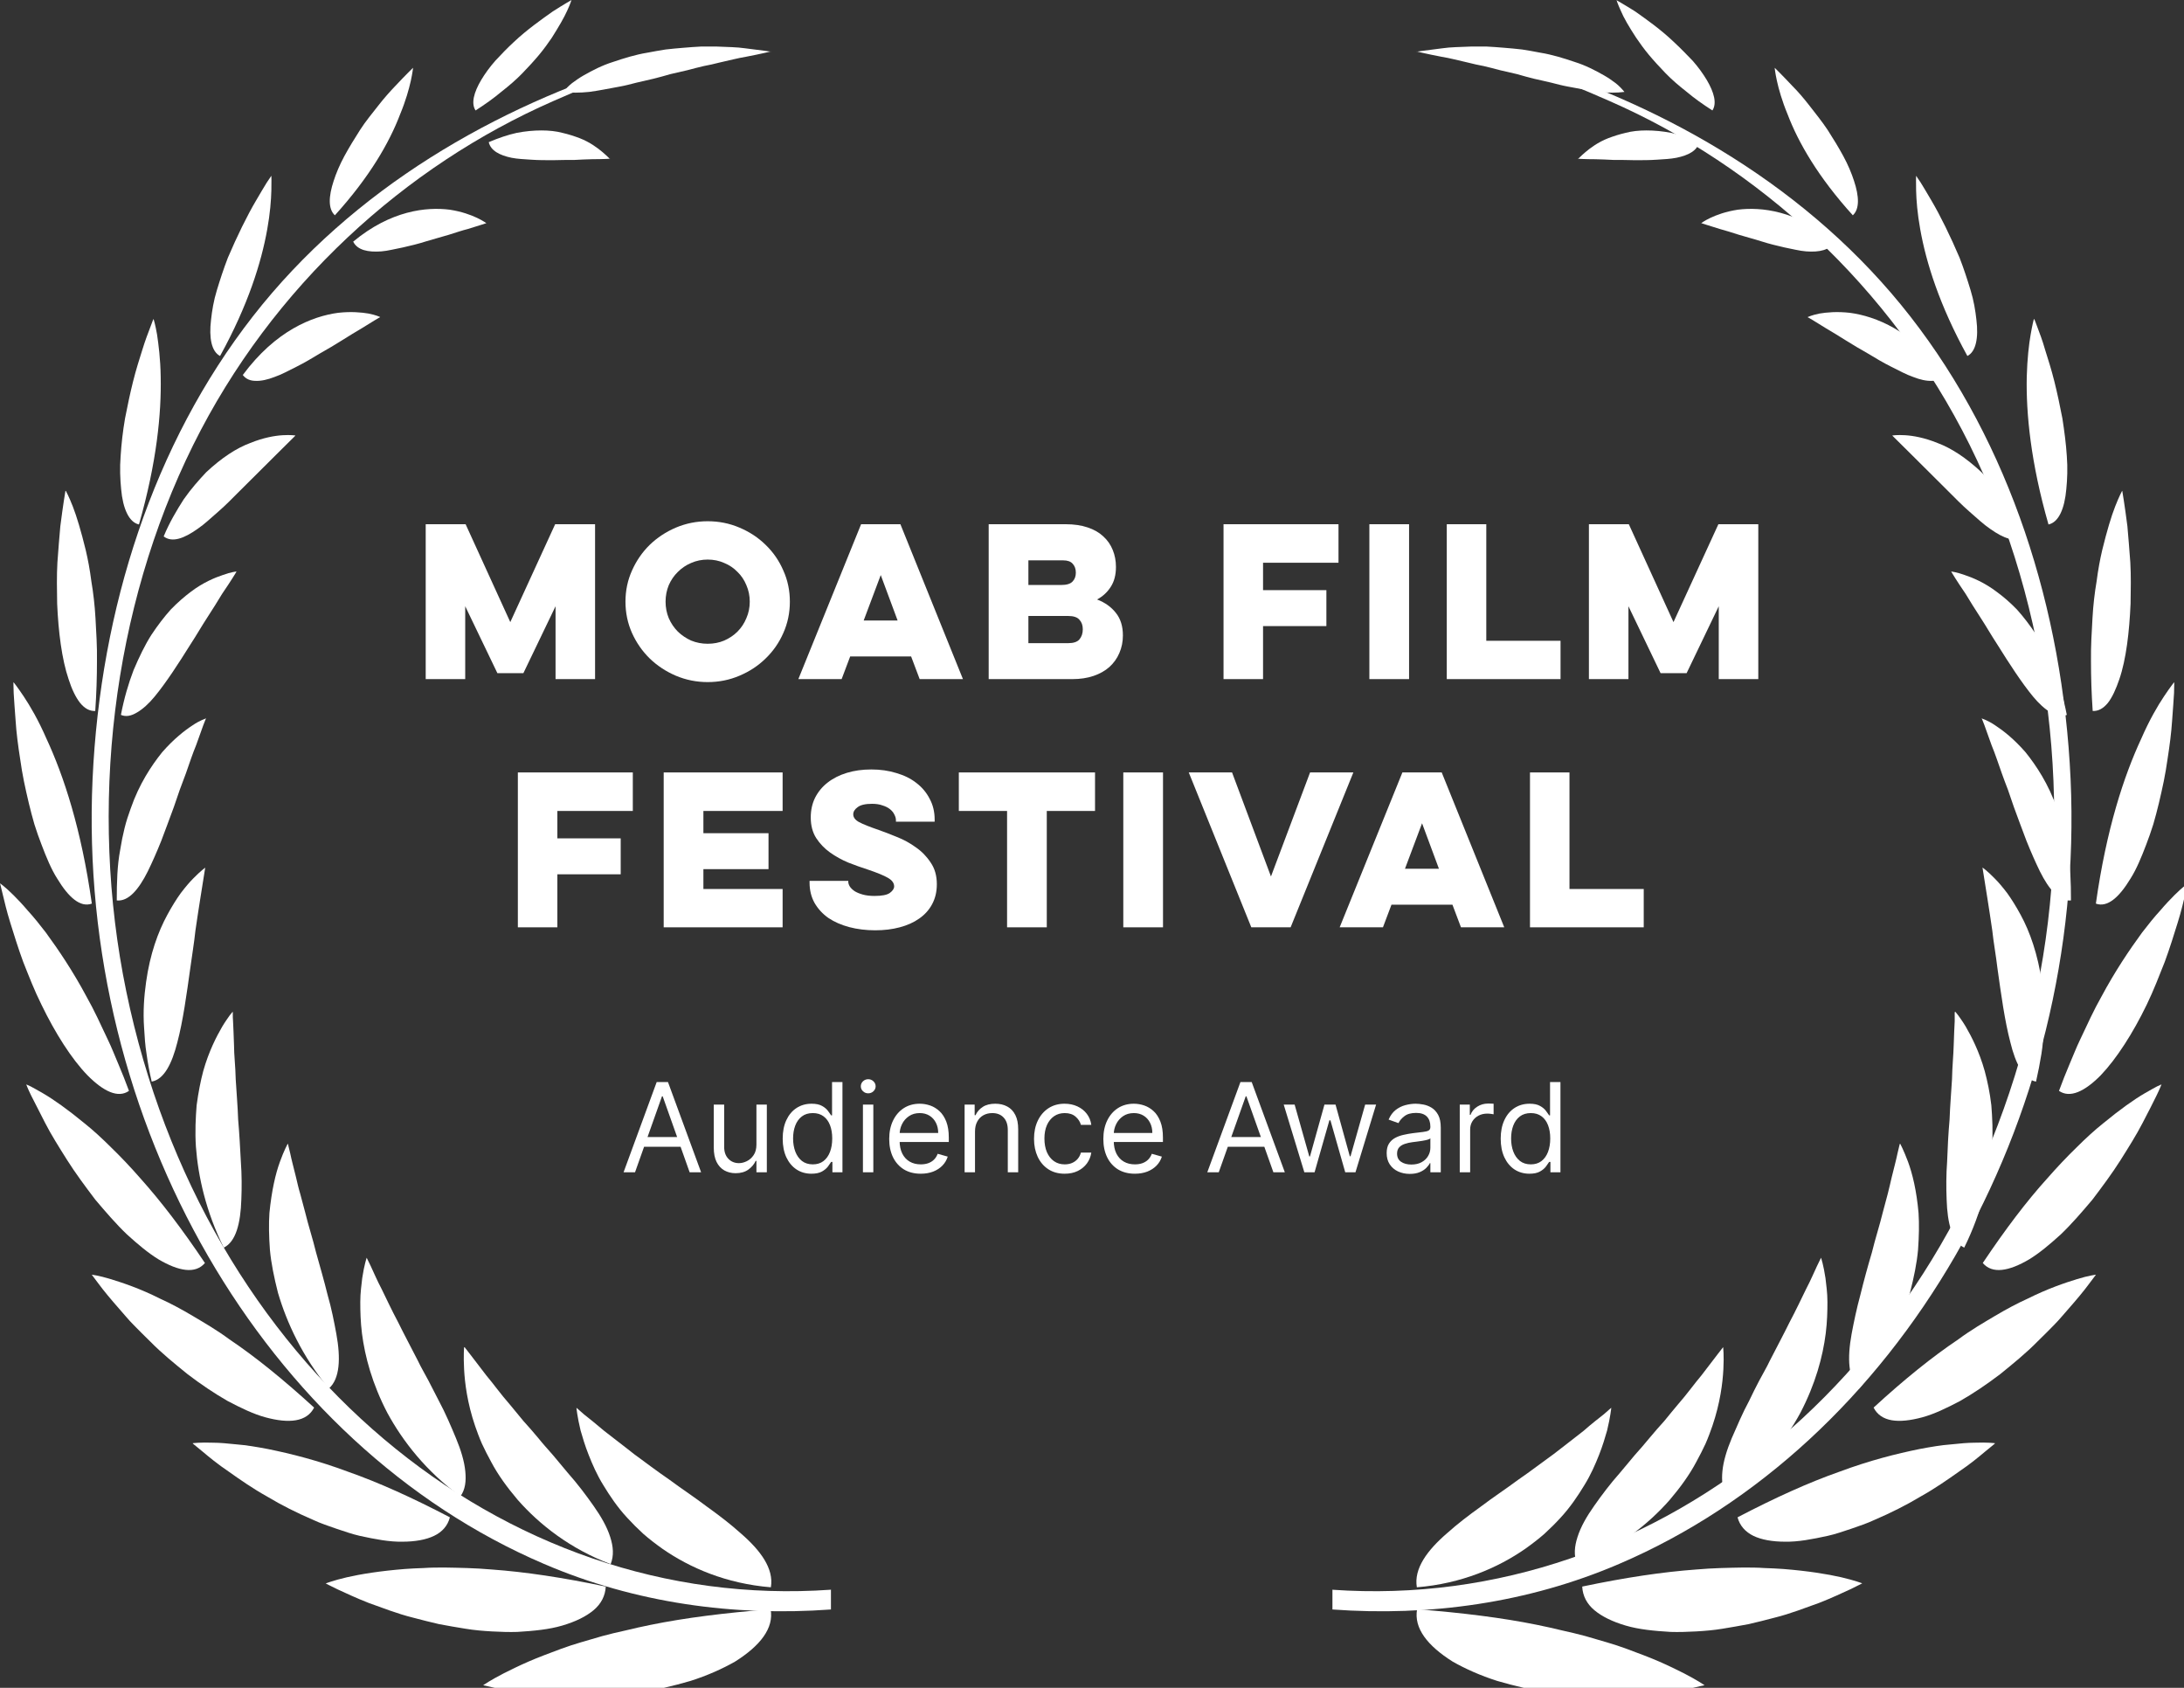 <svg width="88" height="68" viewBox="0 0 88 68" fill="none" xmlns="http://www.w3.org/2000/svg">
<rect x="0" y="0" width="88" height="68" fill="#333333" stroke="none"/>
<g clip-path="url(#clip0_237_20771)">
<path d="M33.471 64.047C20.195 64.981 8.188 54.951 5.088 39.941C3.562 32.554 4.517 24.519 7.785 17.927C10.973 11.503 16.347 6.68 22.282 4.077C23.354 3.605 24.456 3.143 25.559 2.8C25.992 2.662 26.248 2.357 25.815 2.495C20.008 4.293 14.231 7.564 10.186 12.75C6.18 17.888 4.045 24.519 3.73 31.385C3.1 45.265 10.698 58.203 21.917 63.006C25.598 64.588 29.574 65.128 33.481 64.843V64.037L33.471 64.047Z" fill="white"/>
<path d="M19.477 67.898C19.477 67.898 19.664 67.937 20.009 68.016C20.353 68.075 20.845 68.153 21.416 68.222C21.997 68.291 22.676 68.33 23.404 68.34C24.132 68.32 24.89 68.311 25.648 68.193C26.396 68.104 27.144 67.918 27.823 67.721C28.502 67.505 29.112 67.23 29.614 66.945C30.628 66.307 31.189 65.6 31.051 64.833C29.201 64.981 27.616 65.177 26.219 65.462C25.874 65.531 25.53 65.609 25.205 65.688C24.88 65.757 24.565 65.835 24.27 65.914C23.67 66.091 23.119 66.238 22.617 66.425C22.115 66.611 21.672 66.778 21.288 66.945C20.904 67.112 20.57 67.279 20.294 67.417C19.762 67.692 19.477 67.888 19.477 67.888V67.898Z" fill="white"/>
<path d="M13.12 63.792C13.12 63.792 13.287 63.88 13.592 64.028C13.897 64.165 14.32 64.371 14.852 64.578C15.383 64.764 15.984 65.01 16.663 65.177C16.997 65.265 17.342 65.354 17.686 65.432C18.041 65.501 18.395 65.56 18.759 65.619C19.113 65.678 19.468 65.707 19.822 65.727C20.176 65.747 20.521 65.757 20.845 65.747C21.515 65.707 22.125 65.648 22.656 65.491C23.188 65.334 23.611 65.128 23.916 64.873C24.221 64.617 24.388 64.293 24.408 63.92C22.676 63.556 21.17 63.33 19.812 63.232C19.143 63.173 18.503 63.163 17.922 63.153C17.627 63.153 17.352 63.153 17.076 63.173C16.8 63.183 16.554 63.193 16.308 63.212C15.314 63.291 14.527 63.419 13.976 63.546C13.425 63.674 13.13 63.792 13.13 63.792H13.12Z" fill="white"/>
<path d="M7.775 58.163C7.775 58.163 7.913 58.281 8.169 58.487C8.415 58.694 8.769 58.988 9.222 59.293C9.665 59.607 10.186 59.971 10.767 60.295C11.338 60.639 11.968 60.953 12.607 61.228C12.922 61.376 13.247 61.483 13.562 61.592C13.887 61.7 14.192 61.808 14.497 61.877C15.127 62.014 15.688 62.122 16.209 62.112C16.721 62.112 17.164 62.034 17.489 61.877C17.823 61.719 18.04 61.464 18.128 61.13C16.603 60.334 15.255 59.725 14.024 59.293C12.814 58.841 11.722 58.566 10.796 58.379C10.334 58.291 9.92 58.222 9.546 58.193C9.172 58.154 8.858 58.124 8.592 58.124C8.06 58.104 7.765 58.144 7.765 58.144L7.775 58.163Z" fill="white"/>
<path d="M3.691 51.346C3.691 51.346 3.799 51.493 3.986 51.739C4.173 51.994 4.459 52.338 4.813 52.741C4.99 52.937 5.167 53.163 5.384 53.379C5.59 53.596 5.817 53.812 6.053 54.047C6.506 54.509 7.037 54.941 7.559 55.364C8.1 55.776 8.641 56.14 9.173 56.444C9.714 56.729 10.226 56.975 10.698 57.102C11.643 57.358 12.361 57.289 12.657 56.709C11.407 55.57 10.295 54.666 9.242 53.959C8.74 53.586 8.228 53.291 7.765 53.016C7.303 52.741 6.86 52.505 6.447 52.319C5.649 51.916 4.941 51.68 4.459 51.533C3.976 51.385 3.701 51.356 3.701 51.356L3.691 51.346Z" fill="white"/>
<path d="M1.053 43.684C1.053 43.684 1.073 43.723 1.102 43.802C1.132 43.87 1.181 43.988 1.25 44.126C1.388 44.401 1.585 44.784 1.821 45.246C2.057 45.707 2.372 46.208 2.707 46.739C3.041 47.269 3.445 47.81 3.838 48.33C4.262 48.831 4.685 49.322 5.118 49.735C5.561 50.138 5.984 50.491 6.387 50.737C7.204 51.218 7.874 51.336 8.257 50.884C7.342 49.519 6.486 48.399 5.659 47.476C5.256 47.014 4.862 46.601 4.478 46.228C4.104 45.855 3.75 45.531 3.405 45.256C2.726 44.696 2.155 44.293 1.732 44.047C1.516 43.92 1.348 43.831 1.24 43.772C1.122 43.713 1.063 43.694 1.063 43.694L1.053 43.684Z" fill="white"/>
<path d="M7.61105e-05 35.58C7.61105e-05 35.58 0.039 35.737 0.108 36.022C0.177 36.307 0.266 36.7 0.413 37.171C0.561 37.643 0.728 38.193 0.935 38.753C1.161 39.322 1.388 39.912 1.673 40.481C2.224 41.621 2.884 42.662 3.523 43.32C4.173 43.978 4.763 44.254 5.197 43.949C5.059 43.576 4.921 43.222 4.773 42.878C4.626 42.535 4.498 42.2 4.35 41.896C4.055 41.267 3.789 40.688 3.494 40.167C2.933 39.116 2.352 38.261 1.85 37.574C1.594 37.24 1.348 36.935 1.122 36.69C0.906 36.434 0.709 36.228 0.541 36.061C0.207 35.727 -0.01 35.58 -0.01 35.58H7.61105e-05Z" fill="white"/>
<path d="M0.541 27.485C0.541 27.485 0.541 27.642 0.551 27.918C0.571 28.193 0.59 28.576 0.63 29.047C0.659 29.509 0.728 30.049 0.817 30.609C0.856 30.894 0.905 31.179 0.964 31.474C1.023 31.768 1.092 32.063 1.161 32.358C1.23 32.652 1.309 32.937 1.387 33.212C1.476 33.497 1.574 33.772 1.673 34.028C1.87 34.548 2.066 35.02 2.303 35.393C2.765 36.159 3.238 36.572 3.7 36.405C3.277 33.399 2.568 31.257 1.87 29.755C1.545 29.008 1.21 28.438 0.954 28.055C0.826 27.868 0.728 27.721 0.659 27.633C0.59 27.534 0.551 27.495 0.551 27.495L0.541 27.485Z" fill="white"/>
<path d="M2.637 19.774C2.637 19.774 2.539 20.344 2.431 21.198C2.391 21.631 2.352 22.132 2.313 22.662C2.283 23.192 2.293 23.762 2.303 24.322C2.352 25.452 2.49 26.562 2.765 27.367C2.893 27.77 3.051 28.094 3.228 28.32C3.415 28.546 3.612 28.654 3.838 28.644C3.887 27.937 3.907 27.269 3.907 26.65C3.917 26.031 3.877 25.452 3.848 24.912C3.818 24.381 3.759 23.88 3.681 23.419C3.622 22.957 3.543 22.534 3.454 22.161C3.267 21.395 3.09 20.805 2.933 20.403C2.775 20 2.657 19.784 2.657 19.784L2.637 19.774Z" fill="white"/>
<path d="M6.18 12.859C6.18 12.859 6.131 12.976 6.052 13.193C5.973 13.399 5.855 13.703 5.737 14.086C5.619 14.46 5.481 14.892 5.363 15.364C5.245 15.835 5.137 16.346 5.038 16.857C4.95 17.367 4.891 17.888 4.861 18.369C4.822 18.851 4.842 19.312 4.881 19.705C4.95 20.491 5.196 21.041 5.599 21.13C6.318 18.625 6.505 16.65 6.475 15.187C6.465 14.46 6.387 13.87 6.328 13.477C6.259 13.075 6.19 12.859 6.19 12.859H6.18Z" fill="white"/>
<path d="M10.924 7.092C10.924 7.092 10.865 7.191 10.747 7.358C10.639 7.534 10.491 7.78 10.314 8.085C9.96 8.684 9.546 9.529 9.182 10.383C9.015 10.815 8.867 11.267 8.739 11.69C8.611 12.102 8.542 12.525 8.503 12.888C8.415 13.615 8.523 14.165 8.867 14.342C9.999 12.289 10.53 10.57 10.767 9.244C10.885 8.595 10.924 8.055 10.934 7.672C10.944 7.299 10.934 7.092 10.934 7.092H10.924Z" fill="white"/>
<path d="M16.643 2.731C16.643 2.731 16.347 3.016 15.924 3.468C15.717 3.684 15.471 3.959 15.235 4.263C14.999 4.568 14.733 4.882 14.507 5.236C14.281 5.589 14.064 5.943 13.877 6.287C13.69 6.631 13.542 6.984 13.444 7.289C13.237 7.918 13.218 8.418 13.493 8.674C14.891 7.132 15.688 5.747 16.121 4.607C16.574 3.517 16.643 2.731 16.643 2.731Z" fill="white"/>
<path d="M23.03 -3.43192e-06C23.03 -3.43192e-06 22.715 0.177 22.272 0.462C21.829 0.776 21.239 1.189 20.707 1.69C20.442 1.935 20.186 2.2 19.959 2.446C19.733 2.701 19.536 2.976 19.389 3.222C19.093 3.723 18.975 4.165 19.162 4.45C19.546 4.204 19.891 3.959 20.206 3.694C20.52 3.448 20.806 3.202 21.052 2.947C21.298 2.692 21.524 2.446 21.721 2.21C21.918 1.974 22.085 1.739 22.233 1.523C22.518 1.071 22.725 0.717 22.853 0.432C22.981 0.157 23.03 -0.01 23.03 -0.01V-3.43192e-06Z" fill="white"/>
<path d="M23.217 56.709C23.217 56.709 23.325 56.798 23.522 56.975C23.719 57.132 23.994 57.348 24.339 57.643C24.683 57.918 25.097 58.222 25.539 58.576C25.982 58.9 26.474 59.273 26.976 59.617C27.478 59.99 27.99 60.324 28.482 60.698C28.974 61.051 29.437 61.405 29.84 61.768C30.637 62.456 31.189 63.193 31.061 63.949C29.26 63.802 27.793 63.163 26.691 62.397C26.415 62.201 26.16 62.004 25.923 61.798C25.687 61.582 25.471 61.366 25.274 61.15C24.88 60.727 24.565 60.256 24.309 59.833C24.053 59.421 23.866 58.988 23.719 58.615C23.571 58.242 23.473 57.908 23.394 57.633C23.256 57.063 23.227 56.719 23.227 56.719L23.217 56.709Z" fill="white"/>
<path d="M18.719 54.273C18.719 54.273 19.064 54.715 19.595 55.413C19.871 55.737 20.176 56.169 20.54 56.582C20.717 56.798 20.894 57.014 21.091 57.25C21.288 57.466 21.485 57.692 21.682 57.928C21.878 58.173 22.075 58.389 22.282 58.625C22.479 58.861 22.676 59.096 22.872 59.332C23.266 59.774 23.62 60.246 23.916 60.668C24.221 61.1 24.457 61.513 24.585 61.916C24.713 62.309 24.742 62.672 24.605 63.016C22.971 62.397 21.741 61.425 20.865 60.432C20.432 59.922 20.068 59.421 19.792 58.9C19.654 58.645 19.526 58.399 19.418 58.163C19.31 57.918 19.221 57.672 19.142 57.446C18.828 56.523 18.729 55.717 18.7 55.167C18.67 54.607 18.7 54.283 18.7 54.283L18.719 54.273Z" fill="white"/>
<path d="M14.773 50.668C14.773 50.668 14.832 50.796 14.94 51.012C15.048 51.238 15.186 51.572 15.383 51.945C15.57 52.328 15.786 52.79 16.042 53.271C16.288 53.772 16.564 54.283 16.839 54.823C16.967 55.098 17.125 55.354 17.262 55.619C17.4 55.884 17.538 56.149 17.676 56.424C17.951 56.935 18.178 57.475 18.375 57.947C18.571 58.419 18.709 58.87 18.748 59.273C18.788 59.676 18.748 60.01 18.552 60.285C17.174 59.283 16.229 58.065 15.609 56.925C14.999 55.756 14.704 54.656 14.585 53.723C14.526 53.252 14.517 52.829 14.517 52.456C14.517 52.083 14.566 51.758 14.595 51.493C14.674 50.963 14.773 50.678 14.773 50.678V50.668Z" fill="white"/>
<path d="M11.604 46.09C11.604 46.09 11.633 46.228 11.693 46.464C11.742 46.709 11.83 47.033 11.929 47.436C11.978 47.642 12.027 47.868 12.096 48.094C12.155 48.32 12.224 48.576 12.293 48.831C12.421 49.362 12.598 49.892 12.736 50.462C12.893 51.022 13.061 51.601 13.198 52.161C13.356 52.702 13.464 53.261 13.553 53.743C13.73 54.715 13.7 55.55 13.248 55.943C12.185 54.656 11.555 53.291 11.2 52.083C11.043 51.464 10.925 50.894 10.876 50.354C10.836 49.804 10.826 49.312 10.856 48.87C10.945 47.967 11.102 47.289 11.279 46.807C11.447 46.336 11.594 46.081 11.594 46.081L11.604 46.09Z" fill="white"/>
<path d="M9.38 40.776C9.38 40.776 9.38 40.815 9.38 40.874C9.38 40.933 9.38 41.031 9.39 41.139C9.399 41.375 9.419 41.699 9.429 42.102C9.429 42.505 9.488 42.967 9.498 43.487C9.527 43.998 9.577 44.538 9.596 45.108C9.645 45.658 9.675 46.238 9.704 46.788C9.744 47.328 9.744 47.858 9.724 48.33C9.695 49.273 9.508 50.029 9.016 50.265C8.297 48.811 7.982 47.397 7.894 46.198C7.854 45.589 7.884 45.029 7.923 44.529C7.992 44.018 8.081 43.556 8.189 43.153C8.415 42.348 8.73 41.748 8.957 41.356C9.075 41.159 9.183 41.012 9.252 40.913C9.33 40.815 9.37 40.766 9.37 40.766L9.38 40.776Z" fill="white"/>
<path d="M8.268 34.961C8.268 34.961 8.189 35.442 8.071 36.199C8.012 36.572 7.943 37.014 7.874 37.495C7.825 37.967 7.736 38.497 7.667 39.008C7.52 40.059 7.372 41.14 7.146 41.994C6.929 42.849 6.614 43.487 6.112 43.576C6.024 43.193 5.955 42.829 5.906 42.466C5.847 42.112 5.827 41.758 5.807 41.424C5.758 40.757 5.807 40.128 5.886 39.568C6.043 38.438 6.368 37.544 6.742 36.857C6.929 36.513 7.106 36.228 7.284 35.982C7.471 35.737 7.638 35.54 7.785 35.393C8.081 35.088 8.278 34.951 8.278 34.951L8.268 34.961Z" fill="white"/>
<path d="M8.307 28.929C8.307 28.929 8.257 29.037 8.189 29.224C8.12 29.411 8.021 29.686 7.903 30.02C7.765 30.354 7.637 30.737 7.49 31.159C7.411 31.375 7.332 31.591 7.244 31.817C7.165 32.043 7.086 32.269 7.008 32.505C6.84 32.957 6.673 33.419 6.496 33.88C6.319 34.322 6.132 34.745 5.954 35.108C5.59 35.835 5.177 36.326 4.705 36.277C4.705 35.54 4.724 34.862 4.842 34.244C4.892 33.929 4.951 33.635 5.02 33.36C5.088 33.084 5.177 32.819 5.266 32.574C5.61 31.582 6.102 30.845 6.535 30.305C7.008 29.764 7.441 29.43 7.756 29.224C7.913 29.116 8.051 29.047 8.139 29.008C8.228 28.969 8.287 28.949 8.287 28.949L8.307 28.929Z" fill="white"/>
<path d="M9.527 23.035C9.527 23.035 9.311 23.399 8.947 23.929C8.779 24.204 8.582 24.529 8.356 24.872C8.13 25.216 7.913 25.599 7.667 25.973C7.195 26.729 6.693 27.505 6.23 28.065C5.994 28.35 5.758 28.566 5.522 28.703C5.295 28.841 5.079 28.89 4.872 28.802C5 28.134 5.177 27.534 5.384 26.994C5.61 26.464 5.837 25.992 6.092 25.589C6.358 25.187 6.624 24.843 6.88 24.558C7.155 24.273 7.431 24.037 7.677 23.851C8.179 23.468 8.661 23.271 8.986 23.163C9.311 23.045 9.517 23.026 9.517 23.026L9.527 23.035Z" fill="white"/>
<path d="M11.899 17.554C11.899 17.554 10.856 18.585 9.665 19.774C9.38 20.059 9.095 20.354 8.799 20.609C8.504 20.864 8.238 21.12 7.963 21.306C7.421 21.69 6.939 21.876 6.595 21.611C6.831 21.041 7.126 20.55 7.402 20.118C7.697 19.695 8.012 19.342 8.307 19.027C8.937 18.438 9.528 18.055 10.079 17.849C10.61 17.633 11.063 17.554 11.388 17.534C11.712 17.515 11.899 17.544 11.899 17.544V17.554Z" fill="white"/>
<path d="M15.314 12.78C15.314 12.78 15.236 12.819 15.108 12.898C14.98 12.976 14.793 13.094 14.566 13.232C14.104 13.497 13.523 13.89 12.883 14.244C12.578 14.43 12.263 14.617 11.948 14.774C11.633 14.931 11.348 15.088 11.063 15.187C10.787 15.295 10.521 15.354 10.305 15.344C10.088 15.344 9.911 15.275 9.783 15.108C11.112 13.31 12.598 12.741 13.621 12.603C14.143 12.544 14.566 12.584 14.852 12.633C15.147 12.691 15.314 12.77 15.314 12.77V12.78Z" fill="white"/>
<path d="M19.605 8.988C19.605 8.988 19.31 9.086 18.857 9.224C18.621 9.283 18.365 9.371 18.08 9.46C17.794 9.548 17.479 9.627 17.164 9.725C16.859 9.823 16.534 9.902 16.229 9.97C15.914 10.029 15.629 10.108 15.363 10.128C14.832 10.167 14.399 10.079 14.231 9.735C15.747 8.477 17.184 8.33 18.119 8.448C19.083 8.595 19.605 8.998 19.605 8.998V8.988Z" fill="white"/>
<path d="M24.575 6.395C24.575 6.395 24.289 6.414 23.866 6.414C23.65 6.414 23.404 6.434 23.138 6.444C22.872 6.444 22.567 6.444 22.282 6.454C21.986 6.454 21.691 6.454 21.406 6.434C21.12 6.414 20.855 6.405 20.609 6.356C20.136 6.257 19.772 6.071 19.693 5.727C20.087 5.56 20.461 5.432 20.815 5.354C21.17 5.285 21.504 5.255 21.819 5.255C22.124 5.255 22.41 5.285 22.666 5.354C22.921 5.412 23.158 5.491 23.364 5.57C23.768 5.727 24.083 5.963 24.28 6.13C24.476 6.297 24.585 6.414 24.585 6.414L24.575 6.395Z" fill="white"/>
<path d="M31.07 2.082C31.07 2.082 30.667 2.023 30.017 1.945C29.692 1.896 29.318 1.896 28.895 1.876C28.679 1.876 28.462 1.876 28.236 1.876C28.009 1.886 27.773 1.906 27.537 1.925C27.301 1.945 27.055 1.965 26.819 1.994C26.582 2.033 26.336 2.073 26.09 2.122C25.608 2.2 25.136 2.348 24.703 2.495C24.26 2.633 23.866 2.839 23.521 3.035C23.344 3.134 23.197 3.242 23.049 3.35C22.911 3.458 22.793 3.585 22.695 3.703C23 3.743 23.354 3.743 23.738 3.703C24.122 3.654 24.535 3.566 24.978 3.487C25.195 3.448 25.421 3.389 25.647 3.33C25.874 3.281 26.1 3.222 26.326 3.173C26.553 3.114 26.789 3.055 27.015 2.986C27.242 2.937 27.468 2.878 27.694 2.829C27.921 2.77 28.137 2.711 28.354 2.662C28.57 2.623 28.777 2.574 28.974 2.524C29.377 2.436 29.741 2.338 30.047 2.289C30.667 2.171 31.06 2.073 31.06 2.073L31.07 2.082Z" fill="white"/>
<path d="M53.678 64.047C66.955 64.981 78.962 54.951 82.062 39.941C83.587 32.554 82.633 24.519 79.365 17.927C76.176 11.503 70.803 6.68 64.868 4.077C63.795 3.605 62.693 3.143 61.591 2.8C61.158 2.662 60.902 2.358 61.345 2.495C67.152 4.293 72.929 7.564 76.974 12.751C80.979 17.888 83.115 24.519 83.43 31.385C84.06 45.265 76.462 58.203 65.242 63.006C61.562 64.588 57.585 65.128 53.688 64.843V64.038L53.678 64.047Z" fill="white"/>
<path d="M68.673 67.898C68.673 67.898 68.476 67.937 68.141 68.016C67.797 68.075 67.314 68.153 66.734 68.222C66.153 68.291 65.464 68.33 64.746 68.34C64.017 68.32 63.26 68.311 62.502 68.193C61.754 68.104 61.006 67.918 60.327 67.721C59.648 67.505 59.038 67.23 58.536 66.945C57.522 66.307 56.961 65.6 57.099 64.833C58.949 64.981 60.533 65.177 61.931 65.462C62.276 65.531 62.62 65.609 62.945 65.688C63.27 65.757 63.575 65.835 63.88 65.914C64.48 66.091 65.031 66.238 65.533 66.425C66.035 66.611 66.478 66.778 66.862 66.945C67.246 67.112 67.58 67.279 67.856 67.417C68.387 67.692 68.673 67.888 68.673 67.888V67.898Z" fill="white"/>
<path d="M75.03 63.792C75.03 63.792 74.863 63.88 74.558 64.028C74.253 64.165 73.829 64.371 73.298 64.578C72.766 64.764 72.166 65.01 71.487 65.177C71.153 65.265 70.808 65.354 70.463 65.432C70.109 65.501 69.755 65.56 69.401 65.619C69.046 65.678 68.692 65.707 68.338 65.727C67.983 65.747 67.639 65.757 67.314 65.747C66.645 65.707 66.035 65.648 65.503 65.491C64.972 65.334 64.549 65.128 64.244 64.873C63.938 64.617 63.771 64.293 63.752 63.92C65.484 63.556 66.999 63.33 68.348 63.232C69.017 63.173 69.656 63.163 70.237 63.153C70.532 63.153 70.808 63.153 71.084 63.173C71.359 63.183 71.605 63.193 71.861 63.212C72.855 63.291 73.642 63.419 74.194 63.546C74.745 63.674 75.04 63.792 75.04 63.792H75.03Z" fill="white"/>
<path d="M80.374 58.163C80.374 58.163 80.236 58.281 79.98 58.487C79.734 58.694 79.38 58.988 78.927 59.293C78.484 59.607 77.963 59.971 77.382 60.295C76.811 60.639 76.181 60.953 75.542 61.228C75.227 61.376 74.902 61.483 74.587 61.592C74.262 61.7 73.957 61.808 73.642 61.877C73.013 62.014 72.451 62.122 71.93 62.112C71.418 62.112 70.975 62.034 70.65 61.877C70.326 61.719 70.099 61.464 70.011 61.13C71.536 60.334 72.885 59.725 74.115 59.293C75.325 58.841 76.418 58.566 77.343 58.379C77.805 58.291 78.219 58.222 78.603 58.193C78.977 58.154 79.291 58.124 79.557 58.124C80.089 58.104 80.384 58.144 80.384 58.144L80.374 58.163Z" fill="white"/>
<path d="M84.459 51.346C84.459 51.346 84.35 51.493 84.163 51.739C83.976 51.994 83.691 52.338 83.337 52.741C83.159 52.937 82.982 53.163 82.766 53.379C82.559 53.596 82.333 53.812 82.097 54.047C81.644 54.509 81.112 54.941 80.591 55.364C80.049 55.776 79.508 56.14 78.977 56.444C78.435 56.729 77.924 56.975 77.451 57.102C76.496 57.358 75.788 57.289 75.493 56.709C76.733 55.57 77.855 54.666 78.908 53.959C79.41 53.586 79.921 53.291 80.384 53.016C80.847 52.741 81.29 52.505 81.703 52.319C82.51 51.916 83.209 51.68 83.691 51.533C84.173 51.385 84.449 51.356 84.449 51.356L84.459 51.346Z" fill="white"/>
<path d="M87.096 43.684C87.096 43.684 87.077 43.723 87.047 43.802C87.017 43.87 86.968 43.988 86.899 44.126C86.762 44.401 86.575 44.784 86.329 45.246C86.092 45.707 85.777 46.208 85.443 46.739C85.108 47.269 84.705 47.81 84.311 48.33C83.888 48.831 83.465 49.322 83.032 49.735C82.589 50.138 82.165 50.491 81.762 50.737C80.945 51.218 80.276 51.336 79.892 50.884C80.807 49.519 81.654 48.399 82.49 47.476C82.894 47.014 83.287 46.601 83.671 46.228C84.045 45.855 84.4 45.531 84.744 45.256C85.423 44.696 85.994 44.293 86.417 44.047C86.634 43.92 86.801 43.831 86.909 43.772C87.027 43.713 87.086 43.694 87.086 43.694L87.096 43.684Z" fill="white"/>
<path d="M88.15 35.58C88.15 35.58 88.11 35.737 88.051 36.022C87.982 36.307 87.894 36.7 87.746 37.171C87.598 37.643 87.431 38.193 87.224 38.753C86.998 39.322 86.772 39.912 86.496 40.481C85.945 41.621 85.276 42.662 84.646 43.32C83.996 43.978 83.406 44.254 82.963 43.949C83.101 43.576 83.239 43.222 83.386 42.878C83.534 42.535 83.662 42.2 83.809 41.896C84.105 41.267 84.37 40.688 84.665 40.167C85.227 39.116 85.807 38.261 86.309 37.574C86.565 37.24 86.811 36.935 87.037 36.69C87.254 36.434 87.451 36.228 87.618 36.061C87.953 35.727 88.169 35.58 88.169 35.58H88.15Z" fill="white"/>
<path d="M87.608 27.485C87.608 27.485 87.608 27.642 87.599 27.918C87.579 28.193 87.559 28.576 87.52 29.047C87.49 29.509 87.421 30.049 87.333 30.609C87.293 30.894 87.244 31.179 87.185 31.474C87.126 31.768 87.057 32.063 86.988 32.358C86.919 32.652 86.841 32.937 86.762 33.212C86.673 33.497 86.575 33.772 86.477 34.028C86.28 34.548 86.083 35.02 85.847 35.393C85.384 36.159 84.912 36.572 84.449 36.405C84.872 33.399 85.581 31.257 86.28 29.755C86.605 29.008 86.939 28.438 87.195 28.055C87.323 27.868 87.421 27.721 87.49 27.633C87.559 27.534 87.599 27.495 87.599 27.495L87.608 27.485Z" fill="white"/>
<path d="M85.512 19.774C85.512 19.774 85.611 20.344 85.719 21.198C85.758 21.631 85.798 22.132 85.837 22.662C85.867 23.192 85.857 23.762 85.847 24.322C85.798 25.452 85.67 26.562 85.394 27.367C85.256 27.77 85.109 28.094 84.932 28.32C84.745 28.546 84.548 28.654 84.321 28.644C84.272 27.937 84.252 27.269 84.252 26.65C84.243 26.031 84.282 25.452 84.312 24.912C84.341 24.381 84.4 23.88 84.479 23.419C84.538 22.957 84.617 22.534 84.705 22.161C84.892 21.395 85.069 20.805 85.227 20.403C85.384 20 85.502 19.784 85.502 19.784L85.512 19.774Z" fill="white"/>
<path d="M81.969 12.859C81.969 12.859 82.018 12.976 82.097 13.193C82.175 13.399 82.293 13.703 82.402 14.086C82.52 14.46 82.658 14.892 82.776 15.364C82.894 15.835 83.002 16.346 83.1 16.857C83.179 17.367 83.248 17.888 83.278 18.369C83.317 18.851 83.297 19.312 83.258 19.705C83.189 20.491 82.953 21.041 82.54 21.13C81.821 18.625 81.634 16.65 81.664 15.187C81.683 14.46 81.752 13.87 81.821 13.477C81.89 13.075 81.949 12.859 81.949 12.859H81.969Z" fill="white"/>
<path d="M77.215 7.092C77.215 7.092 77.274 7.191 77.392 7.358C77.501 7.534 77.648 7.78 77.826 8.085C78.18 8.684 78.593 9.529 78.957 10.383C79.125 10.815 79.272 11.267 79.4 11.69C79.528 12.102 79.597 12.525 79.636 12.888C79.725 13.615 79.617 14.165 79.272 14.342C78.141 12.289 77.609 10.57 77.373 9.244C77.255 8.595 77.215 8.055 77.206 7.672C77.196 7.299 77.206 7.092 77.206 7.092H77.215Z" fill="white"/>
<path d="M71.507 2.731C71.507 2.731 71.802 3.016 72.225 3.468C72.442 3.684 72.678 3.959 72.914 4.263C73.15 4.568 73.406 4.882 73.642 5.236C73.869 5.589 74.085 5.943 74.272 6.287C74.459 6.631 74.607 6.984 74.705 7.289C74.912 7.918 74.932 8.418 74.656 8.674C73.259 7.132 72.462 5.747 72.028 4.607C71.576 3.517 71.507 2.731 71.507 2.731Z" fill="white"/>
<path d="M65.12 -3.43192e-06C65.12 -3.43192e-06 65.435 0.177 65.888 0.462C66.331 0.776 66.921 1.189 67.443 1.69C67.709 1.935 67.964 2.2 68.201 2.446C68.427 2.701 68.624 2.976 68.771 3.222C69.067 3.723 69.185 4.165 68.998 4.45C68.614 4.204 68.269 3.959 67.954 3.694C67.64 3.448 67.354 3.202 67.108 2.947C66.862 2.692 66.636 2.446 66.439 2.21C66.242 1.974 66.075 1.739 65.927 1.523C65.632 1.071 65.425 0.717 65.307 0.432C65.179 0.157 65.13 -0.01 65.13 -0.01L65.12 -3.43192e-06Z" fill="white"/>
<path d="M64.933 56.709C64.933 56.709 64.824 56.798 64.627 56.975C64.431 57.132 64.145 57.348 63.811 57.643C63.466 57.918 63.063 58.222 62.61 58.576C62.157 58.9 61.675 59.273 61.173 59.617C60.671 59.99 60.159 60.324 59.667 60.698C59.175 61.051 58.713 61.405 58.309 61.768C57.512 62.456 56.961 63.193 57.089 63.949C58.89 63.802 60.356 63.163 61.459 62.397C61.734 62.201 61.99 62.004 62.226 61.798C62.462 61.582 62.679 61.366 62.876 61.15C63.269 60.727 63.584 60.256 63.84 59.833C64.096 59.421 64.283 58.989 64.431 58.615C64.578 58.242 64.677 57.908 64.755 57.633C64.893 57.063 64.923 56.719 64.923 56.719L64.933 56.709Z" fill="white"/>
<path d="M69.431 54.273C69.431 54.273 69.086 54.715 68.555 55.413C68.279 55.737 67.974 56.169 67.61 56.582C67.433 56.798 67.246 57.014 67.059 57.25C66.862 57.466 66.665 57.692 66.468 57.928C66.271 58.173 66.075 58.389 65.868 58.625C65.671 58.861 65.474 59.096 65.277 59.332C64.884 59.774 64.529 60.246 64.234 60.668C63.929 61.1 63.693 61.513 63.565 61.916C63.437 62.309 63.407 62.672 63.545 63.016C65.179 62.397 66.399 61.425 67.275 60.432C67.708 59.922 68.072 59.421 68.348 58.9C68.486 58.645 68.614 58.399 68.722 58.163C68.83 57.918 68.919 57.672 68.998 57.446C69.312 56.523 69.411 55.717 69.44 55.167C69.47 54.607 69.431 54.283 69.431 54.283V54.273Z" fill="white"/>
<path d="M73.377 50.668C73.377 50.668 73.318 50.796 73.21 51.012C73.101 51.238 72.964 51.572 72.767 51.945C72.58 52.328 72.363 52.79 72.107 53.271C71.861 53.772 71.586 54.283 71.31 54.823C71.182 55.098 71.025 55.354 70.887 55.619C70.749 55.884 70.612 56.149 70.484 56.425C70.208 56.935 69.982 57.476 69.775 57.947C69.578 58.419 69.44 58.87 69.401 59.273C69.362 59.676 69.401 60.01 69.598 60.285C70.976 59.283 71.92 58.065 72.54 56.925C73.151 55.757 73.446 54.656 73.564 53.723C73.623 53.252 73.633 52.829 73.633 52.456C73.633 52.083 73.584 51.758 73.554 51.493C73.475 50.963 73.377 50.678 73.377 50.678V50.668Z" fill="white"/>
<path d="M76.546 46.09C76.546 46.09 76.516 46.228 76.457 46.464C76.408 46.709 76.32 47.033 76.221 47.436C76.172 47.643 76.123 47.868 76.064 48.094C76.005 48.32 75.936 48.576 75.867 48.831C75.739 49.362 75.562 49.892 75.424 50.462C75.257 51.022 75.099 51.601 74.962 52.161C74.814 52.702 74.696 53.261 74.607 53.743C74.43 54.715 74.46 55.55 74.912 55.943C75.975 54.656 76.605 53.291 76.959 52.083C77.117 51.464 77.235 50.894 77.284 50.354C77.323 49.804 77.333 49.312 77.304 48.87C77.225 47.967 77.058 47.289 76.881 46.808C76.704 46.336 76.566 46.081 76.566 46.081L76.546 46.09Z" fill="white"/>
<path d="M78.761 40.776C78.761 40.776 78.761 40.815 78.761 40.874C78.761 40.933 78.761 41.032 78.761 41.139C78.751 41.375 78.731 41.699 78.721 42.102C78.711 42.505 78.662 42.967 78.652 43.487C78.623 43.998 78.574 44.538 78.554 45.108C78.505 45.658 78.475 46.238 78.456 46.788C78.416 47.328 78.416 47.859 78.436 48.33C78.465 49.273 78.652 50.029 79.144 50.265C79.863 48.812 80.178 47.397 80.266 46.199C80.306 45.589 80.276 45.029 80.237 44.529C80.178 44.018 80.079 43.556 79.971 43.153C79.745 42.348 79.43 41.749 79.203 41.356C79.085 41.159 78.977 41.012 78.908 40.914C78.829 40.815 78.79 40.766 78.79 40.766L78.761 40.776Z" fill="white"/>
<path d="M79.882 34.961C79.882 34.961 79.961 35.442 80.079 36.199C80.138 36.572 80.207 37.014 80.276 37.495C80.325 37.967 80.424 38.497 80.483 39.008C80.63 40.059 80.778 41.14 81.004 41.994C81.211 42.849 81.536 43.487 82.038 43.576C82.126 43.193 82.195 42.829 82.254 42.466C82.313 42.112 82.333 41.758 82.353 41.425C82.402 40.757 82.353 40.128 82.274 39.568C82.107 38.438 81.792 37.544 81.418 36.857C81.231 36.513 81.053 36.228 80.876 35.982C80.689 35.737 80.522 35.54 80.374 35.393C80.079 35.089 79.882 34.951 79.882 34.951V34.961Z" fill="white"/>
<path d="M79.843 28.929C79.843 28.929 79.892 29.037 79.961 29.224C80.03 29.411 80.128 29.686 80.246 30.02C80.384 30.354 80.512 30.737 80.66 31.159C80.738 31.375 80.817 31.591 80.906 31.817C80.984 32.043 81.063 32.269 81.142 32.505C81.309 32.957 81.477 33.419 81.654 33.88C81.831 34.322 82.018 34.745 82.195 35.108C82.559 35.835 82.972 36.326 83.445 36.277C83.445 35.54 83.425 34.863 83.307 34.244C83.258 33.929 83.199 33.635 83.13 33.36C83.061 33.085 82.972 32.819 82.884 32.574C82.539 31.582 82.047 30.845 81.614 30.305C81.142 29.764 80.709 29.43 80.394 29.224C80.236 29.116 80.099 29.047 80.01 29.008C79.921 28.969 79.862 28.949 79.862 28.949L79.843 28.929Z" fill="white"/>
<path d="M78.623 23.035C78.623 23.035 78.839 23.399 79.203 23.929C79.371 24.204 79.567 24.529 79.794 24.872C80.02 25.216 80.237 25.599 80.483 25.973C80.955 26.729 81.457 27.505 81.919 28.065C82.156 28.35 82.392 28.566 82.628 28.703C82.855 28.841 83.071 28.89 83.278 28.802C83.15 28.134 82.963 27.534 82.766 26.994C82.54 26.464 82.313 25.992 82.057 25.589C81.792 25.187 81.526 24.843 81.27 24.558C80.994 24.273 80.719 24.037 80.463 23.851C79.961 23.468 79.479 23.271 79.154 23.163C78.819 23.045 78.623 23.026 78.623 23.026V23.035Z" fill="white"/>
<path d="M76.251 17.554C76.251 17.554 77.294 18.585 78.485 19.774C78.77 20.059 79.056 20.354 79.351 20.609C79.646 20.864 79.912 21.12 80.188 21.306C80.729 21.69 81.211 21.876 81.556 21.611C81.32 21.041 81.024 20.55 80.749 20.118C80.453 19.695 80.138 19.342 79.843 19.027C79.213 18.438 78.623 18.055 78.072 17.849C77.54 17.633 77.088 17.554 76.763 17.534C76.438 17.515 76.251 17.544 76.251 17.544V17.554Z" fill="white"/>
<path d="M72.836 12.78C72.836 12.78 72.915 12.819 73.043 12.898C73.171 12.976 73.358 13.094 73.584 13.232C74.046 13.497 74.627 13.89 75.267 14.244C75.572 14.43 75.887 14.617 76.202 14.774C76.517 14.931 76.802 15.088 77.088 15.187C77.363 15.295 77.619 15.354 77.845 15.344C78.062 15.344 78.249 15.275 78.377 15.108C77.048 13.31 75.562 12.741 74.539 12.603C74.017 12.544 73.594 12.584 73.308 12.633C73.013 12.692 72.846 12.77 72.846 12.77L72.836 12.78Z" fill="white"/>
<path d="M68.545 8.988C68.545 8.988 68.84 9.086 69.293 9.224C69.519 9.283 69.785 9.371 70.07 9.46C70.356 9.548 70.671 9.627 70.976 9.725C71.281 9.823 71.606 9.902 71.911 9.971C72.216 10.03 72.511 10.108 72.777 10.128C73.308 10.167 73.741 10.079 73.909 9.735C72.393 8.477 70.956 8.33 70.021 8.448C69.057 8.595 68.535 8.998 68.535 8.998L68.545 8.988Z" fill="white"/>
<path d="M63.575 6.395C63.575 6.395 63.86 6.415 64.283 6.415C64.5 6.415 64.746 6.434 65.021 6.444C65.287 6.444 65.582 6.444 65.878 6.454C66.173 6.454 66.468 6.454 66.754 6.434C67.039 6.415 67.305 6.405 67.551 6.356C68.033 6.257 68.387 6.071 68.466 5.727C68.072 5.56 67.698 5.432 67.344 5.354C66.99 5.285 66.655 5.255 66.34 5.255C66.035 5.255 65.75 5.285 65.494 5.354C65.238 5.413 65.002 5.491 64.795 5.57C64.392 5.727 64.077 5.963 63.88 6.13C63.683 6.297 63.575 6.415 63.575 6.415V6.395Z" fill="white"/>
<path d="M57.079 2.082C57.079 2.082 57.483 2.024 58.122 1.945C58.447 1.896 58.821 1.896 59.254 1.876C59.461 1.876 59.687 1.876 59.913 1.876C60.14 1.886 60.376 1.906 60.612 1.925C60.849 1.945 61.094 1.965 61.331 1.994C61.577 2.033 61.813 2.073 62.059 2.122C62.541 2.2 63.014 2.348 63.447 2.495C63.89 2.633 64.283 2.839 64.628 3.035C64.805 3.134 64.953 3.242 65.1 3.35C65.238 3.458 65.356 3.585 65.454 3.703C65.149 3.743 64.795 3.743 64.411 3.703C64.027 3.654 63.614 3.566 63.171 3.487C62.955 3.448 62.728 3.389 62.502 3.33C62.276 3.281 62.049 3.222 61.813 3.173C61.587 3.114 61.35 3.055 61.124 2.986C60.898 2.937 60.661 2.878 60.445 2.829C60.219 2.77 60.002 2.711 59.786 2.662C59.569 2.623 59.362 2.574 59.166 2.525C58.772 2.436 58.408 2.338 58.093 2.289C57.473 2.171 57.079 2.073 57.079 2.073V2.082Z" fill="white"/>
<path d="M61.648 31.12H63.239V35.816H66.231V37.36H61.648V31.12Z" fill="white"/>
<path d="M58.091 31.12L60.611 37.36H58.867L58.523 36.448H56.067L55.723 37.36H53.979L56.507 31.12H58.091ZM57.299 33.168L56.611 35H57.979L57.299 33.168Z" fill="white"/>
<path d="M50.419 37.36L47.899 31.12H49.643L51.211 35.312L52.787 31.12H54.531L52.003 37.36H50.419Z" fill="white"/>
<path d="M46.861 31.12V37.36H45.261V31.12H46.861Z" fill="white"/>
<path d="M38.634 31.12H44.122V32.672H42.178V37.36H40.578V32.672H38.634V31.12Z" fill="white"/>
<path d="M34.18 35.488V35.528C34.18 35.587 34.202 35.651 34.244 35.72C34.287 35.784 34.351 35.845 34.436 35.904C34.522 35.957 34.631 36.003 34.764 36.04C34.897 36.077 35.055 36.096 35.236 36.096C35.535 36.096 35.74 36.056 35.852 35.976C35.969 35.891 36.028 35.803 36.028 35.712C36.028 35.579 35.946 35.464 35.78 35.368C35.615 35.272 35.343 35.16 34.964 35.032C34.714 34.952 34.452 34.859 34.18 34.752C33.913 34.64 33.668 34.504 33.444 34.344C33.22 34.184 33.033 33.989 32.884 33.76C32.74 33.531 32.668 33.256 32.668 32.936C32.668 32.637 32.727 32.371 32.844 32.136C32.967 31.896 33.135 31.693 33.348 31.528C33.567 31.357 33.825 31.227 34.124 31.136C34.423 31.045 34.751 31 35.108 31C35.471 31 35.807 31.048 36.116 31.144C36.431 31.235 36.7 31.368 36.924 31.544C37.154 31.72 37.332 31.933 37.46 32.184C37.593 32.429 37.66 32.707 37.66 33.016V33.104H36.1V33.048C36.1 32.973 36.079 32.896 36.036 32.816C35.999 32.736 35.94 32.664 35.86 32.6C35.78 32.536 35.679 32.485 35.556 32.448C35.439 32.405 35.3 32.384 35.14 32.384C34.868 32.384 34.673 32.429 34.556 32.52C34.439 32.605 34.38 32.701 34.38 32.808C34.38 32.931 34.458 33.035 34.612 33.12C34.772 33.205 35.039 33.312 35.412 33.44C35.626 33.515 35.868 33.608 36.14 33.72C36.412 33.827 36.665 33.965 36.9 34.136C37.14 34.301 37.34 34.507 37.5 34.752C37.666 34.992 37.748 35.283 37.748 35.624C37.748 35.928 37.684 36.197 37.556 36.432C37.434 36.661 37.26 36.853 37.036 37.008C36.818 37.163 36.556 37.28 36.252 37.36C35.953 37.44 35.625 37.48 35.268 37.48C34.895 37.48 34.545 37.437 34.22 37.352C33.9 37.267 33.62 37.144 33.38 36.984C33.145 36.819 32.959 36.616 32.82 36.376C32.687 36.136 32.62 35.864 32.62 35.56V35.488H34.18Z" fill="white"/>
<path d="M26.742 31.12H31.534V32.672H28.342V33.568H30.966V35.016H28.342V35.816H31.534V37.36H26.742V31.12Z" fill="white"/>
<path d="M20.866 31.12H25.498V32.672H22.458V33.776H25.01V35.224H22.458V37.36H20.866V31.12Z" fill="white"/>
<path d="M64.022 27.36V21.12H65.63L67.43 25.064L69.239 21.12H70.847V27.36H69.254V24.424L67.959 27.12H66.91L65.615 24.424V27.36H64.022Z" fill="white"/>
<path d="M58.295 21.12H59.887V25.816H62.879V27.36H58.295V21.12Z" fill="white"/>
<path d="M56.776 21.12V27.36H55.176V21.12H56.776Z" fill="white"/>
<path d="M49.3 21.12H53.932V22.672H50.892V23.776H53.444V25.224H50.892V27.36H49.3V21.12Z" fill="white"/>
<path d="M39.837 21.12H42.941C43.277 21.12 43.57 21.163 43.821 21.248C44.077 21.333 44.288 21.453 44.453 21.608C44.624 21.763 44.752 21.947 44.837 22.16C44.922 22.368 44.965 22.595 44.965 22.84C44.965 23.16 44.896 23.427 44.757 23.64C44.624 23.853 44.44 24.024 44.205 24.152C44.525 24.275 44.778 24.456 44.965 24.696C45.152 24.931 45.245 25.232 45.245 25.6C45.245 25.856 45.197 26.093 45.101 26.312C45.01 26.525 44.877 26.712 44.701 26.872C44.525 27.027 44.312 27.147 44.061 27.232C43.81 27.317 43.528 27.36 43.213 27.36H39.837V21.12ZM41.437 24.816V25.912H43.037C43.256 25.912 43.408 25.861 43.493 25.76C43.584 25.653 43.629 25.517 43.629 25.352C43.629 25.192 43.584 25.064 43.493 24.968C43.408 24.867 43.256 24.816 43.037 24.816H41.437ZM41.437 22.576V23.568H42.757C42.976 23.568 43.128 23.523 43.213 23.432C43.304 23.341 43.349 23.221 43.349 23.072C43.349 22.923 43.306 22.803 43.221 22.712C43.141 22.621 43.016 22.576 42.845 22.576H41.437Z" fill="white"/>
<path d="M36.28 21.12L38.8 27.36H37.056L36.712 26.448H34.256L33.912 27.36H32.168L34.696 21.12H36.28ZM35.488 23.168L34.8 25H36.168L35.488 23.168Z" fill="white"/>
<path d="M25.202 24.24C25.202 23.792 25.29 23.373 25.466 22.984C25.642 22.589 25.88 22.245 26.178 21.952C26.482 21.659 26.834 21.427 27.234 21.256C27.64 21.085 28.066 21 28.514 21C28.968 21 29.394 21.085 29.794 21.256C30.2 21.427 30.552 21.659 30.85 21.952C31.154 22.245 31.392 22.589 31.562 22.984C31.738 23.373 31.826 23.792 31.826 24.24C31.826 24.688 31.738 25.109 31.562 25.504C31.392 25.893 31.154 26.235 30.85 26.528C30.552 26.821 30.2 27.053 29.794 27.224C29.394 27.395 28.968 27.48 28.514 27.48C28.066 27.48 27.64 27.395 27.234 27.224C26.834 27.053 26.482 26.821 26.178 26.528C25.88 26.235 25.642 25.893 25.466 25.504C25.29 25.109 25.202 24.688 25.202 24.24ZM26.818 24.24C26.818 24.475 26.861 24.696 26.946 24.904C27.037 25.112 27.16 25.293 27.314 25.448C27.469 25.597 27.648 25.717 27.85 25.808C28.058 25.893 28.279 25.936 28.514 25.936C28.754 25.936 28.976 25.893 29.178 25.808C29.386 25.717 29.565 25.597 29.714 25.448C29.869 25.293 29.989 25.112 30.074 24.904C30.165 24.696 30.21 24.475 30.21 24.24C30.21 24.005 30.165 23.784 30.074 23.576C29.989 23.368 29.869 23.189 29.714 23.04C29.565 22.885 29.386 22.765 29.178 22.68C28.976 22.589 28.754 22.544 28.514 22.544C28.279 22.544 28.058 22.589 27.85 22.68C27.648 22.765 27.469 22.885 27.314 23.04C27.16 23.189 27.037 23.368 26.946 23.576C26.861 23.784 26.818 24.005 26.818 24.24Z" fill="white"/>
<path d="M17.153 27.36V21.12H18.761L20.561 25.064L22.369 21.12H23.977V27.36H22.385V24.424L21.089 27.12H20.041L18.745 24.424V27.36H17.153Z" fill="white"/>
<path d="M61.625 47.287C61.398 47.287 61.197 47.229 61.023 47.115C60.849 46.999 60.713 46.835 60.615 46.625C60.517 46.413 60.468 46.162 60.468 45.873C60.468 45.587 60.517 45.339 60.615 45.128C60.713 44.917 60.85 44.754 61.025 44.639C61.2 44.525 61.403 44.467 61.633 44.467C61.81 44.467 61.95 44.497 62.053 44.556C62.157 44.614 62.237 44.68 62.291 44.755C62.347 44.828 62.39 44.889 62.421 44.936H62.456V43.594H62.875V47.23H62.471V46.811H62.421C62.39 46.861 62.346 46.923 62.289 46.999C62.233 47.074 62.152 47.141 62.046 47.2C61.941 47.258 61.801 47.287 61.625 47.287ZM61.682 46.91C61.85 46.91 61.992 46.867 62.108 46.779C62.224 46.69 62.313 46.568 62.373 46.411C62.433 46.254 62.464 46.072 62.464 45.866C62.464 45.663 62.434 45.485 62.375 45.332C62.316 45.178 62.228 45.059 62.112 44.973C61.996 44.887 61.853 44.844 61.682 44.844C61.505 44.844 61.357 44.889 61.238 44.98C61.121 45.07 61.033 45.193 60.974 45.348C60.916 45.502 60.887 45.675 60.887 45.866C60.887 46.06 60.916 46.237 60.976 46.395C61.036 46.553 61.125 46.678 61.242 46.772C61.36 46.864 61.507 46.91 61.682 46.91Z" fill="white"/>
<path d="M58.818 47.23V44.503H59.223V44.915H59.252C59.301 44.78 59.391 44.67 59.522 44.586C59.652 44.502 59.798 44.46 59.962 44.46C59.993 44.46 60.031 44.461 60.077 44.462C60.123 44.463 60.158 44.465 60.182 44.467V44.893C60.168 44.89 60.135 44.885 60.084 44.877C60.035 44.869 59.982 44.865 59.926 44.865C59.794 44.865 59.675 44.893 59.571 44.948C59.468 45.003 59.386 45.079 59.326 45.176C59.267 45.272 59.237 45.381 59.237 45.504V47.23H58.818Z" fill="white"/>
<path d="M56.803 47.294C56.631 47.294 56.474 47.261 56.333 47.196C56.192 47.13 56.08 47.035 55.997 46.91C55.914 46.785 55.873 46.633 55.873 46.456C55.873 46.3 55.904 46.173 55.965 46.076C56.027 45.978 56.109 45.901 56.212 45.845C56.315 45.789 56.429 45.748 56.553 45.721C56.679 45.692 56.805 45.67 56.931 45.653C57.097 45.632 57.231 45.616 57.334 45.605C57.438 45.593 57.514 45.574 57.562 45.547C57.61 45.52 57.634 45.472 57.634 45.405V45.391C57.634 45.215 57.587 45.079 57.491 44.982C57.396 44.885 57.252 44.837 57.059 44.837C56.859 44.837 56.702 44.88 56.589 44.968C56.475 45.056 56.395 45.149 56.349 45.248L55.951 45.106C56.022 44.941 56.117 44.812 56.235 44.719C56.355 44.626 56.485 44.561 56.626 44.524C56.768 44.486 56.908 44.467 57.045 44.467C57.133 44.467 57.233 44.478 57.347 44.499C57.462 44.519 57.572 44.561 57.679 44.625C57.786 44.689 57.876 44.786 57.947 44.915C58.018 45.044 58.053 45.217 58.053 45.433V47.23H57.634V46.861H57.613C57.585 46.92 57.537 46.983 57.471 47.051C57.405 47.118 57.317 47.176 57.206 47.223C57.096 47.27 56.962 47.294 56.803 47.294ZM56.867 46.917C57.033 46.917 57.173 46.885 57.286 46.82C57.401 46.755 57.488 46.671 57.546 46.568C57.605 46.465 57.634 46.356 57.634 46.243V45.859C57.617 45.881 57.578 45.9 57.517 45.918C57.458 45.934 57.389 45.949 57.311 45.962C57.234 45.974 57.159 45.985 57.086 45.994C57.014 46.002 56.955 46.01 56.91 46.016C56.801 46.03 56.699 46.053 56.605 46.085C56.511 46.115 56.435 46.162 56.377 46.225C56.321 46.287 56.292 46.371 56.292 46.477C56.292 46.623 56.346 46.733 56.454 46.807C56.563 46.881 56.7 46.917 56.867 46.917Z" fill="white"/>
<path d="M52.556 47.23L51.725 44.503H52.165L52.755 46.591H52.783L53.366 44.503H53.813L54.388 46.584H54.417L55.006 44.503H55.447L54.616 47.23H54.204L53.607 45.135H53.565L52.968 47.23H52.556Z" fill="white"/>
<path d="M49.107 47.23H48.645L49.981 43.594H50.435L51.77 47.23H51.309L50.222 44.169H50.194L49.107 47.23ZM49.278 45.81H51.138V46.2H49.278V45.81Z" fill="white"/>
<path d="M45.728 47.287C45.466 47.287 45.239 47.229 45.048 47.113C44.859 46.996 44.713 46.832 44.61 46.623C44.508 46.412 44.457 46.167 44.457 45.888C44.457 45.608 44.508 45.362 44.61 45.149C44.713 44.935 44.856 44.768 45.039 44.648C45.224 44.528 45.44 44.467 45.686 44.467C45.828 44.467 45.968 44.491 46.106 44.538C46.245 44.586 46.371 44.663 46.485 44.769C46.598 44.874 46.689 45.014 46.756 45.188C46.824 45.362 46.858 45.576 46.858 45.831V46.008H44.755V45.646H46.431C46.431 45.492 46.401 45.355 46.339 45.234C46.279 45.114 46.192 45.018 46.08 44.948C45.969 44.879 45.837 44.844 45.686 44.844C45.519 44.844 45.374 44.885 45.252 44.968C45.132 45.05 45.039 45.156 44.974 45.288C44.909 45.419 44.876 45.56 44.876 45.71V45.952C44.876 46.158 44.912 46.332 44.983 46.475C45.055 46.617 45.155 46.726 45.283 46.8C45.41 46.874 45.559 46.91 45.728 46.91C45.838 46.91 45.938 46.895 46.027 46.864C46.117 46.832 46.194 46.785 46.259 46.722C46.324 46.658 46.375 46.579 46.41 46.484L46.815 46.598C46.772 46.735 46.701 46.856 46.6 46.96C46.499 47.063 46.375 47.144 46.227 47.202C46.079 47.258 45.913 47.287 45.728 47.287Z" fill="white"/>
<path d="M42.9 47.287C42.644 47.287 42.424 47.227 42.239 47.106C42.055 46.985 41.913 46.819 41.813 46.607C41.714 46.395 41.664 46.153 41.664 45.881C41.664 45.604 41.715 45.359 41.817 45.147C41.92 44.934 42.063 44.768 42.246 44.648C42.431 44.528 42.647 44.467 42.893 44.467C43.084 44.467 43.257 44.503 43.411 44.574C43.565 44.645 43.691 44.744 43.789 44.872C43.888 45 43.949 45.149 43.972 45.319H43.553C43.521 45.195 43.45 45.085 43.34 44.989C43.231 44.892 43.084 44.844 42.9 44.844C42.736 44.844 42.593 44.886 42.47 44.971C42.348 45.056 42.253 45.175 42.184 45.328C42.117 45.481 42.083 45.66 42.083 45.866C42.083 46.077 42.116 46.261 42.182 46.417C42.25 46.573 42.345 46.694 42.467 46.781C42.59 46.867 42.734 46.91 42.9 46.91C43.009 46.91 43.108 46.892 43.196 46.854C43.285 46.816 43.36 46.761 43.422 46.69C43.483 46.619 43.527 46.534 43.553 46.435H43.972C43.949 46.596 43.89 46.74 43.797 46.87C43.704 46.997 43.582 47.099 43.429 47.175C43.278 47.249 43.101 47.287 42.9 47.287Z" fill="white"/>
<path d="M39.286 45.589V47.23H38.867V44.503H39.272V44.929H39.307C39.371 44.79 39.468 44.679 39.599 44.595C39.729 44.51 39.897 44.467 40.103 44.467C40.288 44.467 40.449 44.505 40.588 44.581C40.726 44.655 40.834 44.769 40.911 44.922C40.988 45.073 41.026 45.265 41.026 45.497V47.23H40.607V45.526C40.607 45.311 40.552 45.144 40.44 45.025C40.329 44.904 40.176 44.844 39.982 44.844C39.849 44.844 39.729 44.873 39.624 44.931C39.519 44.989 39.437 45.073 39.377 45.185C39.316 45.296 39.286 45.431 39.286 45.589Z" fill="white"/>
<path d="M37.1 47.287C36.838 47.287 36.611 47.229 36.42 47.113C36.231 46.996 36.085 46.832 35.982 46.623C35.88 46.412 35.829 46.167 35.829 45.888C35.829 45.608 35.88 45.362 35.982 45.149C36.085 44.935 36.228 44.768 36.411 44.648C36.596 44.528 36.812 44.467 37.058 44.467C37.2 44.467 37.34 44.491 37.479 44.538C37.617 44.586 37.743 44.663 37.857 44.769C37.97 44.874 38.061 45.014 38.129 45.188C38.196 45.362 38.23 45.576 38.23 45.831V46.008H36.127V45.646H37.803C37.803 45.492 37.773 45.355 37.711 45.234C37.651 45.114 37.564 45.018 37.452 44.948C37.341 44.879 37.209 44.844 37.058 44.844C36.891 44.844 36.746 44.885 36.625 44.968C36.504 45.05 36.411 45.156 36.346 45.288C36.281 45.419 36.248 45.56 36.248 45.71V45.952C36.248 46.158 36.284 46.332 36.355 46.475C36.427 46.617 36.527 46.726 36.655 46.8C36.783 46.874 36.931 46.91 37.1 46.91C37.211 46.91 37.31 46.895 37.399 46.864C37.489 46.832 37.566 46.785 37.631 46.722C37.696 46.658 37.747 46.579 37.782 46.484L38.187 46.598C38.144 46.735 38.073 46.856 37.972 46.96C37.872 47.063 37.747 47.144 37.599 47.202C37.451 47.258 37.285 47.287 37.1 47.287Z" fill="white"/>
<path d="M34.77 47.23V44.503H35.189V47.23H34.77ZM34.983 44.048C34.902 44.048 34.831 44.02 34.772 43.965C34.714 43.909 34.685 43.842 34.685 43.764C34.685 43.686 34.714 43.619 34.772 43.563C34.831 43.508 34.902 43.48 34.983 43.48C35.065 43.48 35.135 43.508 35.193 43.563C35.252 43.619 35.282 43.686 35.282 43.764C35.282 43.842 35.252 43.909 35.193 43.965C35.135 44.02 35.065 44.048 34.983 44.048Z" fill="white"/>
<path d="M32.695 47.287C32.468 47.287 32.267 47.229 32.093 47.115C31.919 46.999 31.783 46.835 31.684 46.625C31.586 46.413 31.537 46.162 31.537 45.873C31.537 45.587 31.586 45.339 31.684 45.128C31.783 44.917 31.919 44.754 32.095 44.639C32.27 44.525 32.472 44.467 32.702 44.467C32.879 44.467 33.02 44.497 33.123 44.556C33.227 44.614 33.306 44.68 33.361 44.755C33.416 44.828 33.459 44.889 33.49 44.936H33.526V43.594H33.945V47.23H33.54V46.811H33.49C33.459 46.861 33.416 46.923 33.359 46.999C33.302 47.074 33.221 47.141 33.116 47.2C33.01 47.258 32.87 47.287 32.695 47.287ZM32.752 46.91C32.92 46.91 33.062 46.867 33.178 46.779C33.294 46.69 33.382 46.568 33.442 46.411C33.503 46.254 33.533 46.072 33.533 45.866C33.533 45.663 33.503 45.485 33.444 45.332C33.385 45.178 33.297 45.059 33.181 44.973C33.065 44.887 32.922 44.844 32.752 44.844C32.574 44.844 32.426 44.889 32.308 44.98C32.191 45.07 32.102 45.193 32.043 45.348C31.985 45.502 31.956 45.675 31.956 45.866C31.956 46.06 31.986 46.237 32.045 46.395C32.105 46.553 32.194 46.678 32.311 46.772C32.43 46.864 32.576 46.91 32.752 46.91Z" fill="white"/>
<path d="M30.479 46.115V44.503H30.898V47.23H30.479V46.768H30.45C30.386 46.907 30.287 47.025 30.152 47.122C30.017 47.218 29.846 47.266 29.64 47.266C29.47 47.266 29.319 47.228 29.186 47.154C29.053 47.078 28.949 46.964 28.873 46.813C28.798 46.66 28.76 46.468 28.76 46.236V44.503H29.179V46.207C29.179 46.406 29.234 46.565 29.346 46.683C29.458 46.801 29.601 46.861 29.775 46.861C29.88 46.861 29.985 46.834 30.093 46.781C30.202 46.727 30.293 46.646 30.367 46.536C30.441 46.426 30.479 46.285 30.479 46.115Z" fill="white"/>
<path d="M25.587 47.23H25.125L26.46 43.594H26.915L28.25 47.23H27.788L26.702 44.169H26.673L25.587 47.23ZM25.757 45.81H27.618V46.2H25.757V45.81Z" fill="white"/>
</g>
<defs>
<clipPath id="clip0_237_20771">
<rect width="88" height="68" fill="white"/>
</clipPath>
</defs>
</svg>
